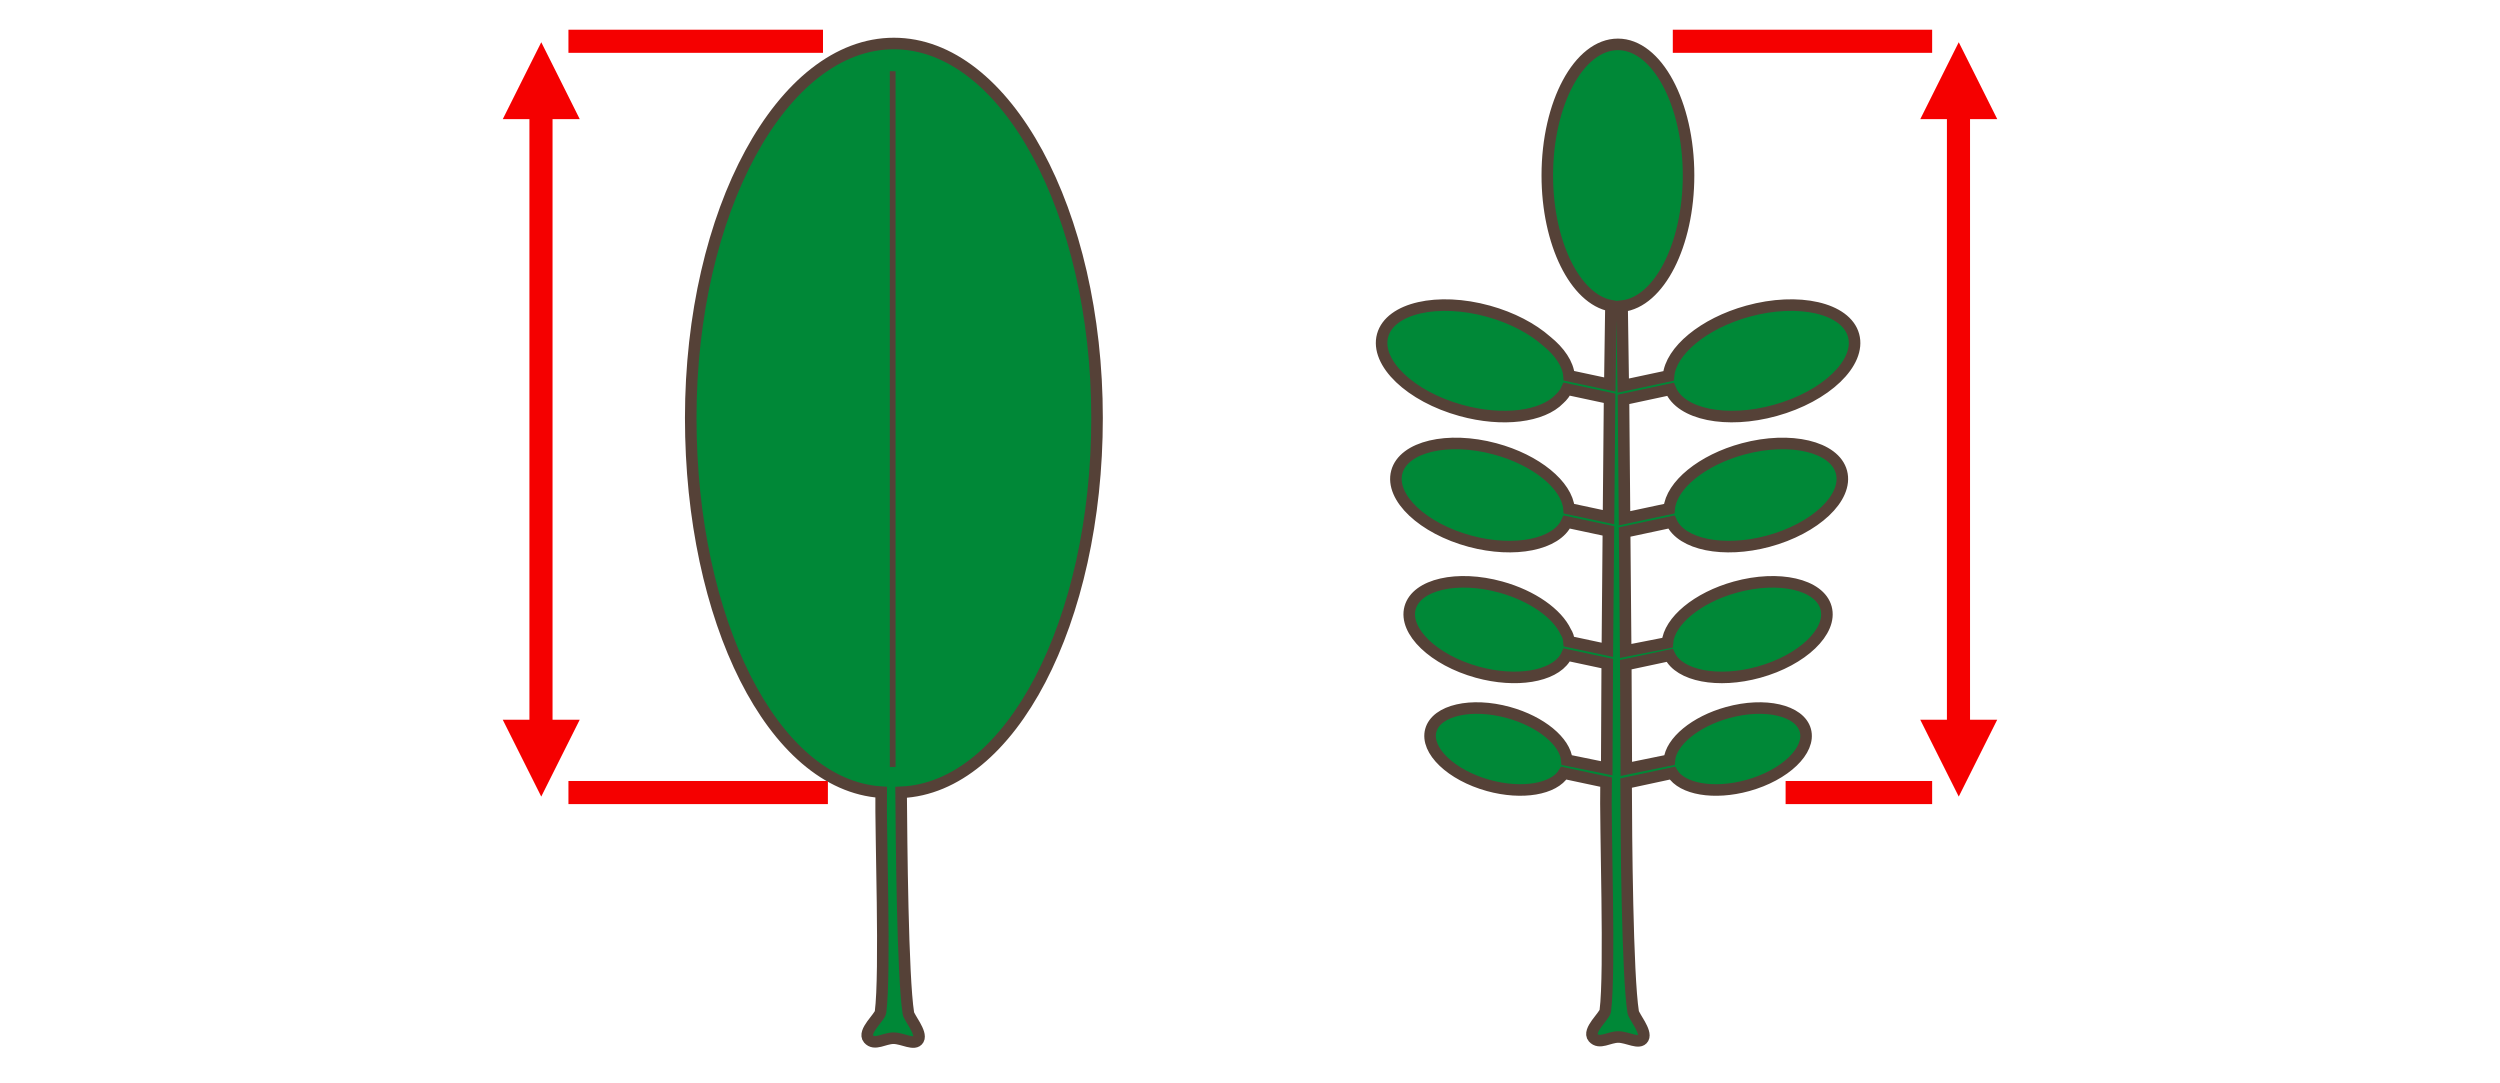 <?xml version="1.0" encoding="utf-8"?>
<!-- Generator: Adobe Illustrator 15.0.0, SVG Export Plug-In . SVG Version: 6.00 Build 0)  -->
<!DOCTYPE svg PUBLIC "-//W3C//DTD SVG 1.1//EN" "http://www.w3.org/Graphics/SVG/1.1/DTD/svg11.dtd">
<svg version="1.1" xmlns="http://www.w3.org/2000/svg" xmlns:xlink="http://www.w3.org/1999/xlink" x="0px" y="0px" width="300px"
	 height="130px" viewBox="0 0 300 130" enable-background="new 0 0 300 130" xml:space="preserve">
<g id="Ebene_2">
</g>
<g id="Rand">
	<rect fill="none" width="300" height="130"/>
	<g id="E0003z">
		
			<path fill-rule="evenodd" clip-rule="evenodd" fill="#008837" stroke="#554137" stroke-width="1.387" stroke-miterlimit="2.414" d="
			M107.267,5.221c13.43,0,24.379,20.184,24.379,44.936c0,24.407-10.34,44.371-23.512,44.921c0.048,5.982,0.177,22.071,0.872,26.515
			c0.081,0.521,1.648,2.356,1.204,3.14c-0.444,0.788-1.873-0.148-2.991-0.148c-1.121,0-2.265,0.923-3.001,0.077
			c-0.738-0.846,1.369-2.614,1.446-3.206c0.616-4.798,0-21.479,0.074-26.396c-13.021-0.86-22.85-20.7-22.85-44.902
			C82.888,25.404,93.839,5.221,107.267,5.221L107.267,5.221z"/>
		
			<line fill="none" stroke="#F50000" stroke-width="2.774" stroke-miterlimit="2.414" x1="64.918" y1="12.46" x2="64.918" y2="89.08"/>
		
			<line fill-rule="evenodd" clip-rule="evenodd" fill="#F50000" stroke="#F50000" stroke-width="2.774" stroke-miterlimit="2.414" x1="235.017" y1="12.46" x2="235.017" y2="89.08"/>
		
			<line fill="none" stroke="#F50000" stroke-width="2.774" stroke-miterlimit="2.414" x1="98.759" y1="4.953" x2="68.213" y2="4.953"/>
		
			<line fill="none" stroke="#F50000" stroke-width="2.774" stroke-miterlimit="2.414" x1="200.736" y1="4.953" x2="231.858" y2="4.953"/>
		
			<line fill="none" stroke="#F50000" stroke-width="2.774" stroke-miterlimit="2.414" x1="99.347" y1="95.105" x2="68.213" y2="95.105"/>
		
			<line fill-rule="evenodd" clip-rule="evenodd" fill="#F50000" stroke="#F50000" stroke-width="2.774" stroke-miterlimit="2.414" x1="214.273" y1="95.105" x2="231.858" y2="95.105"/>
		<polygon fill-rule="evenodd" clip-rule="evenodd" fill="#F50000" points="64.952,5.068 67.262,9.679 69.57,14.295 64.952,14.295 
			60.334,14.295 62.642,9.679 64.952,5.068 		"/>
		<polygon fill-rule="evenodd" clip-rule="evenodd" fill="#F50000" points="235.05,5.068 237.362,9.679 239.671,14.295 
			235.05,14.295 230.434,14.295 232.742,9.679 235.05,5.068 		"/>
		<polygon fill-rule="evenodd" clip-rule="evenodd" fill="#F50000" points="64.95,95.589 67.257,90.978 69.568,86.366 64.95,86.366 
			60.329,86.366 62.639,90.978 64.95,95.589 		"/>
		<polygon fill-rule="evenodd" clip-rule="evenodd" fill="#F50000" points="235.05,95.589 237.357,90.978 239.666,86.366 
			235.05,86.366 230.43,86.366 232.737,90.978 235.05,95.589 		"/>
		
			<path fill-rule="evenodd" clip-rule="evenodd" fill="#008837" stroke="#554137" stroke-width="1.387" stroke-miterlimit="2.414" d="
			M195.132,93.969l5.548-1.194c1.185,1.926,5.003,2.604,9.05,1.485c4.473-1.237,7.578-4.209,6.909-6.617
			c-0.664-2.413-4.854-3.374-9.327-2.137c-3.923,1.085-6.79,3.503-6.99,5.706l-5.166,1.056c-0.019-4.821-0.038-9.58-0.062-12.505
			l5.261-1.123c1.171,2.461,5.791,3.379,10.708,2.021c5.218-1.443,8.84-4.912,8.062-7.722c-0.774-2.814-5.663-3.933-10.881-2.489
			c-4.587,1.266-7.941,4.1-8.156,6.68l-5.008,0.984c-0.038-4.626-0.081-9.638-0.124-14.272l5.614-1.2
			c1.224,2.7,6.245,3.742,11.602,2.309c5.667-1.52,9.619-5.247,8.802-8.3c-0.816-3.054-6.106-4.311-11.773-2.791
			c-4.988,1.338-8.653,4.392-8.897,7.187l-5.361,1.146c-0.058-6.465-0.104-11.964-0.124-14.268l5.634-1.209
			c1.218,3.01,6.718,4.157,12.571,2.537c6.083-1.677,10.308-5.724,9.404-9.007c-0.908-3.278-6.608-4.583-12.696-2.901
			c-5.337,1.477-9.241,4.769-9.509,7.77l-5.433,1.161l-0.139-9.538c4.438-0.483,7.975-7.344,7.975-15.692
			c0-8.658-3.809-15.721-8.477-15.721c-4.669,0-8.472,7.062-8.472,15.721c0,8.138,3.358,14.861,7.636,15.645l-0.134,9.452
			l-4.898-1.047c-0.119-1.414-1.113-2.896-2.714-4.181c-1.696-1.496-4.128-2.786-6.962-3.57c-6.083-1.682-11.783-0.377-12.691,2.901
			c-0.903,3.283,3.321,7.33,9.404,9.007c5.017,1.391,9.776,0.746,11.797-1.362c0.396-0.354,0.698-0.755,0.898-1.199l5.137,1.099
			c-0.019,2.203-0.071,7.736-0.129,14.268l-4.74-1.013c-0.238-2.795-3.898-5.849-8.893-7.187c-5.667-1.52-10.956-0.263-11.773,2.791
			c-0.817,3.053,3.135,6.78,8.802,8.3c5.356,1.434,10.379,0.392,11.597-2.309l4.993,1.065c-0.038,4.636-0.081,9.652-0.124,14.273
			l-4.602-0.984c-0.038-0.454-0.172-0.846-0.396-1.186c-1.013-2.169-3.976-4.31-7.788-5.36c-5.219-1.443-10.106-0.325-10.886,2.489
			c-0.773,2.81,2.848,6.278,8.062,7.722c4.673,1.29,9.079,0.525,10.512-1.663c0.087-0.124,0.163-0.258,0.229-0.406l4.855,1.037
			c-0.024,2.929-0.043,7.717-0.062,12.562l-4.788-0.979c-0.2-2.203-3.067-4.621-6.99-5.706c-4.473-1.237-8.663-0.276-9.332,2.137
			c-0.665,2.408,2.441,5.38,6.914,6.617c4.047,1.118,7.865,0.44,9.05-1.485l5.065,1.079c-0.124,5.462,0.525,22.659-0.091,27.457
			c-0.076,0.592-2.184,2.36-1.448,3.206c0.741,0.846,1.883-0.076,3.006-0.076c1.118,0,2.547,0.937,2.991,0.147
			c0.444-0.783-1.123-2.618-1.204-3.139C195.28,117.005,195.15,100.467,195.132,93.969L195.132,93.969z"/>
		
			<line fill="none" stroke="#554137" stroke-width="0.694" stroke-miterlimit="2.414" x1="107.123" y1="8.546" x2="107.123" y2="92.033"/>
	</g>
</g>
</svg>
